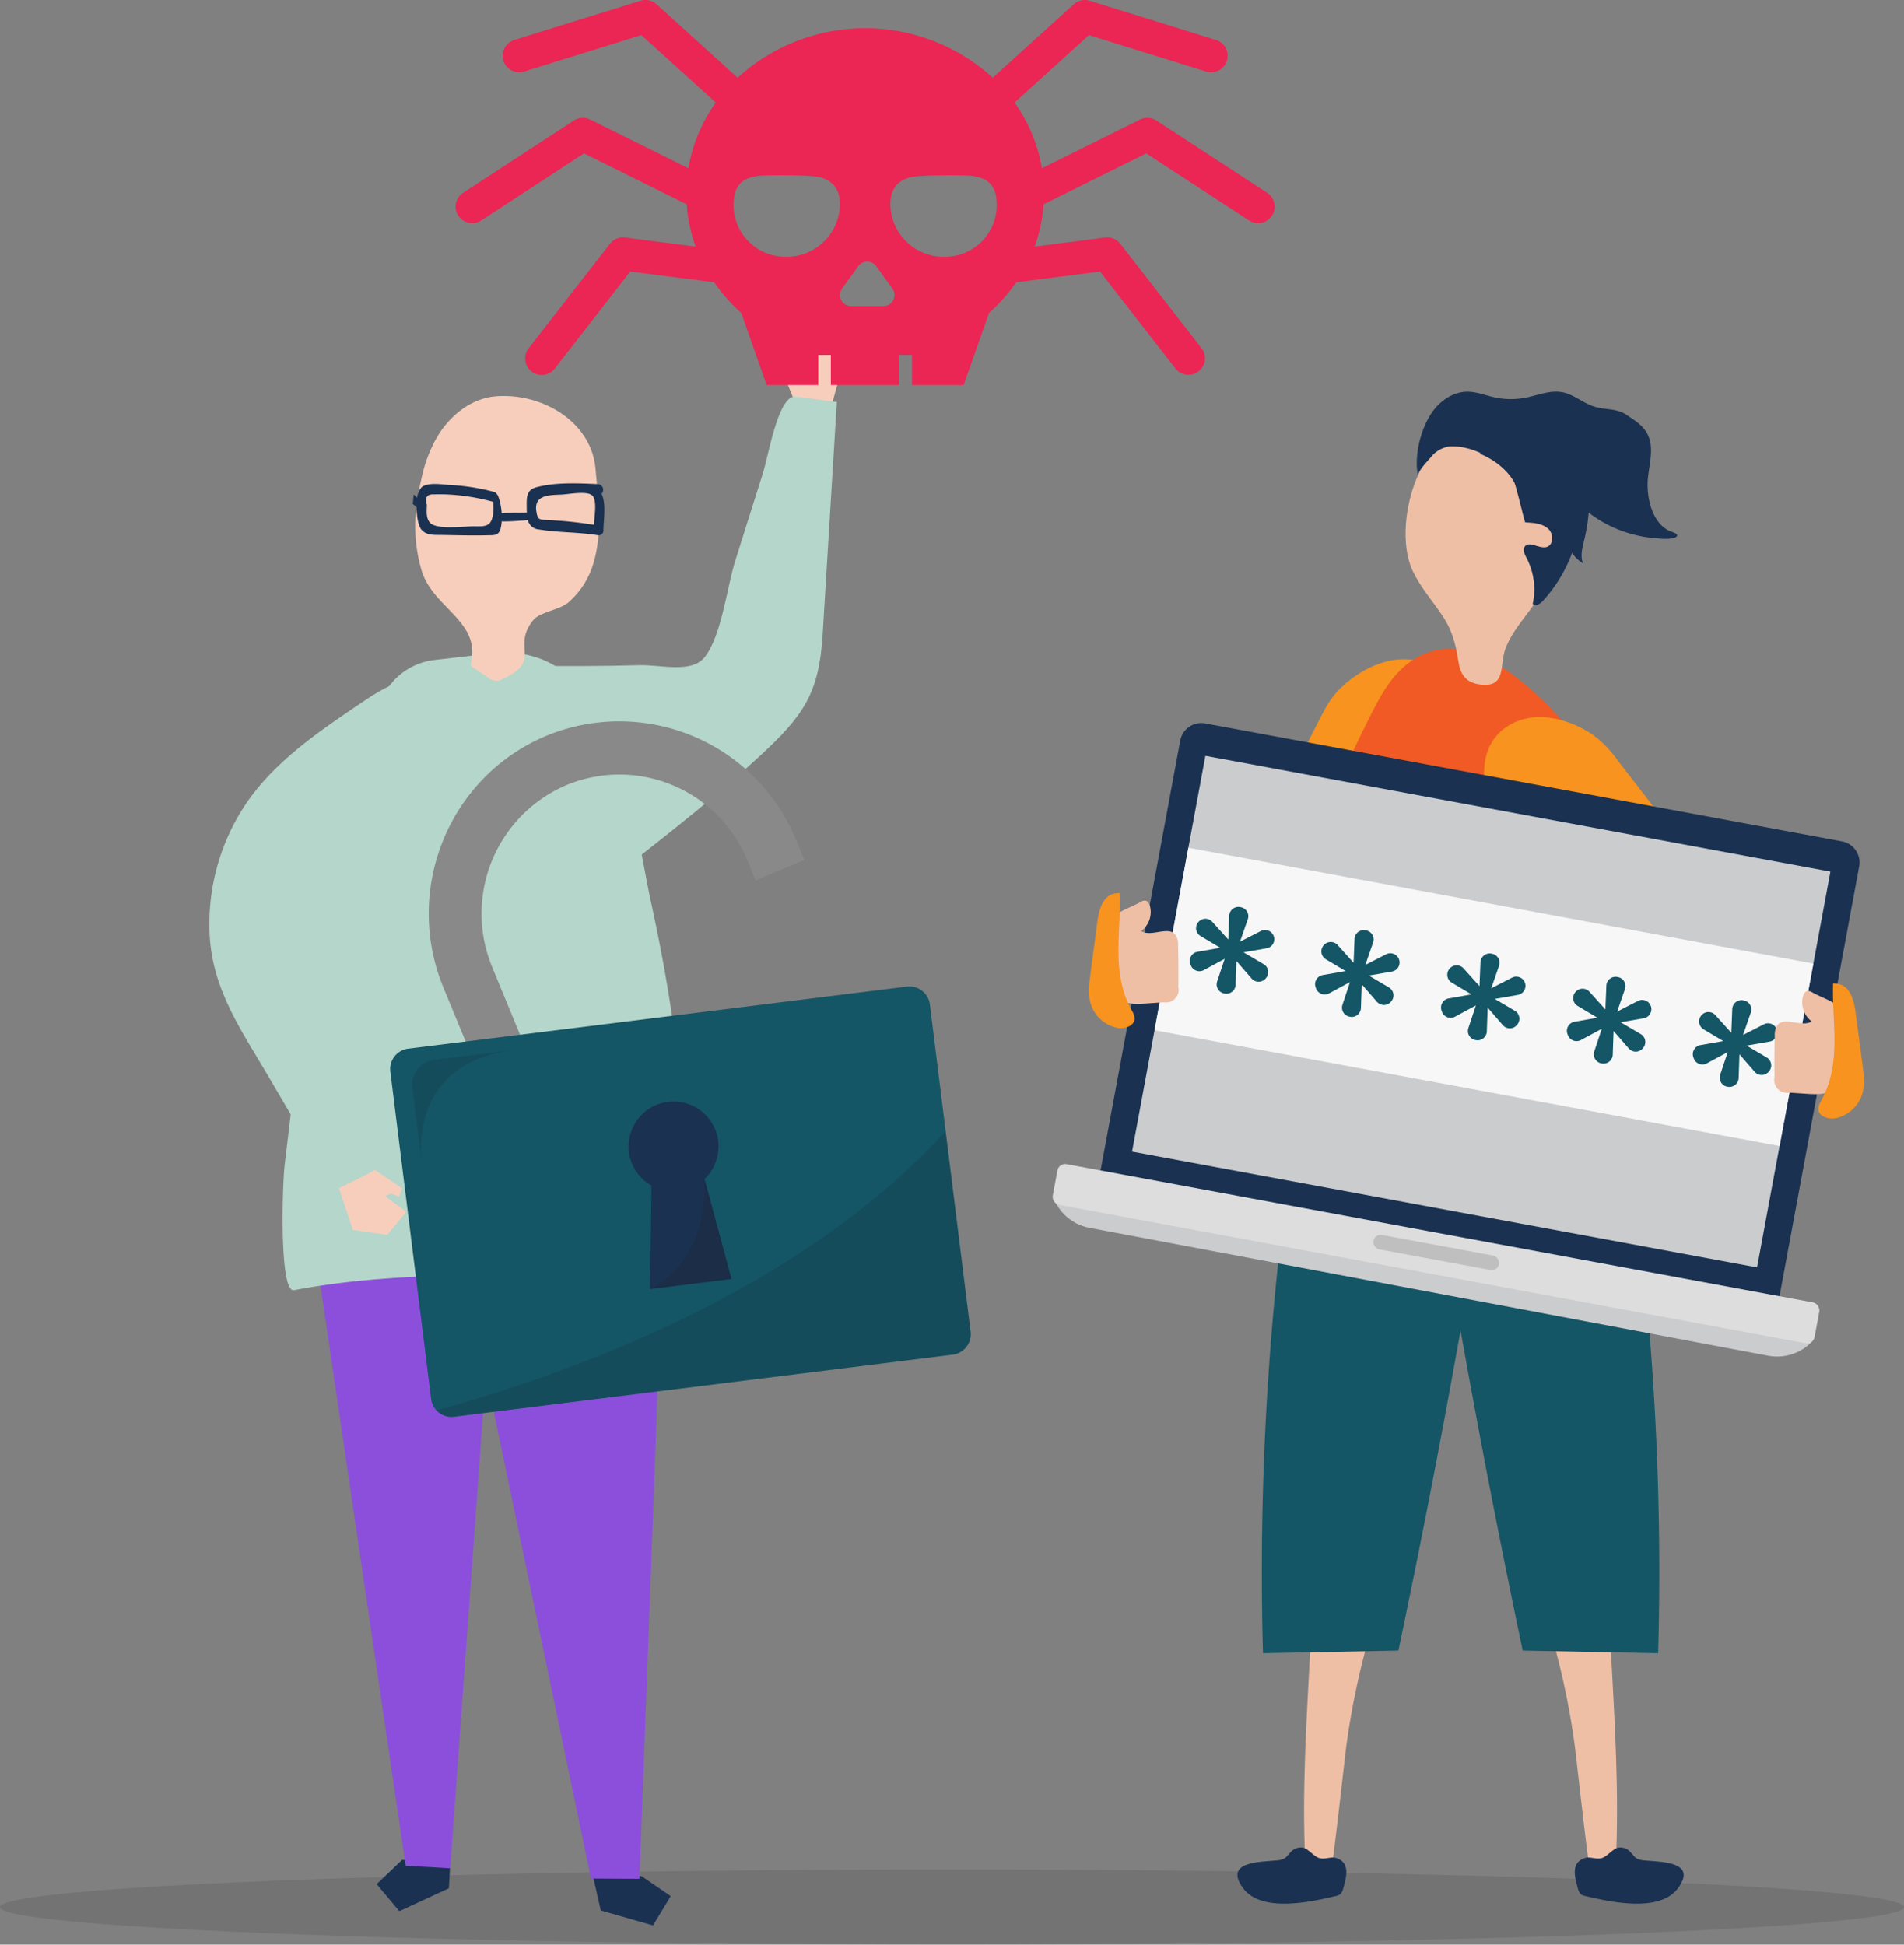 <svg xmlns="http://www.w3.org/2000/svg" width="483.001" height="493.349" viewBox="0 0 483.001 493.349"><rect x="0" y="0" width="483.001" height="493.349" fill="#808080" stroke="none"/><g transform="translate(-2078.175 -73.932)"><ellipse cx="241.501" cy="9.534" rx="241.501" ry="9.534" transform="translate(2078.175 548.212)" opacity="0.1"/><g transform="translate(2149.871 174.396)"><g transform="translate(8.181 186.245)"><g transform="translate(69.705 185.51)"><path d="M2281.791,718.5l1.409,6.221,13.246,3.8,4.509-7.431-7.328-5.011-13.246-3.8Z" transform="translate(-2280.381 -712.279)" fill="#1a3151"/></g><g transform="translate(15.672 185.117)"><path d="M2226.015,712.449l-.354,6.511-12.569,5.81-5.753-6.861,6.462-6.16Z" transform="translate(-2207.339 -711.748)" fill="#1a3151"/></g><path d="M2270.455,461.506l6.177,20.011-2.6,9.311.273-.04-1.813,53.307-4,107.331-12.3-.067-25.919-124.507-1.428,5.843-8.358,116.066-11.3-.648-22.1-150.454-.942-30.619Z" transform="translate(-2186.153 -461.506)" fill="#8c4fdb"/></g><g transform="translate(0 65.098)"><path d="M2213.62,299.6l14.356-1.643c32.079-3.671,35.748,41.1,40.607,63.28,7.037,32.125,10.715,65.148,8.635,98.038-10.286-5.213-24.269-3.632-35.781-3.676-21.2-.081-43.139.014-63.459,3.9-3.794.725-2.971-26.8-2.356-31.927q1.88-15.669,3.761-31.338,3.4-28.319,6.8-56.636.1-.831.2-1.662a16.628,16.628,0,0,1,1.82-5.81l12.612-23.789A16.635,16.635,0,0,1,2213.62,299.6Z" transform="translate(-2175.094 -297.739)" fill="#b5d6ca"/></g><g transform="translate(33.625)"><path d="M2222.452,229.337a35.256,35.256,0,0,1,3.6-9.1c3.155-5.406,8.547-9.837,14.781-10.4,11.468-1.034,24.365,6.115,25.461,18.364.69,7.722,1.775,16.009-.419,23.585a21.046,21.046,0,0,1-6.526,10.378c-2.3,1.881-7.175,2.354-8.877,4.461-5.574,6.9,2.477,10.166-7.672,14.873a3.039,3.039,0,0,1-3.784-.394l-3.867-2.532a1.193,1.193,0,0,1-.4-.361,1.18,1.18,0,0,1-.028-.854c2.417-10.689-9.855-13.857-12.6-23.552a39.062,39.062,0,0,1-1.273-15.658A74.234,74.234,0,0,1,2222.452,229.337Z" transform="translate(-2220.548 -209.739)" fill="#f7cebc"/></g></g><path d="M2267.608,242.334a1.435,1.435,0,0,0-.891-2.435c-5-.24-10.766-.519-15.652.789-2.622.7-2.462,2.656-2.446,5.182,0,.434.009.852.027,1.255-.556-.036-1.138.021-1.685.026a45.587,45.587,0,0,0-4.663.163c-.01,0-.017.007-.027.009a15.531,15.531,0,0,0-.954-4.522.629.629,0,0,0-.219-.271,1.19,1.19,0,0,0-.794-.659,52.55,52.55,0,0,0-10.96-1.747c-1.9-.092-5.7-.8-7.354.537a4.45,4.45,0,0,0-1.153,2.694c-.232-.219-.465-.433-.688-.641l-.193-.18c-.069.544-.129,1.089-.15,1.639a2.594,2.594,0,0,1-.121.7c.324.294.648.587.984.865.01,2.31.464,4.691,1.178,5.618,1.261,1.636,3.436,1.4,5.223,1.435,3.856.067,7.735.181,11.589.083,1.736-.044,2.875.124,3.357-1.8a10.23,10.23,0,0,0,.259-1.759,1.065,1.065,0,0,0,.193.043,45.829,45.829,0,0,0,4.659-.206,16.272,16.272,0,0,0,1.772-.138,3.1,3.1,0,0,0,2.813,2.381c4.919.817,10.023.652,14.986,1.467a1.211,1.211,0,0,0,1.39-1.306C2268.122,248.707,2268.839,244.976,2267.608,242.334Zm-27.468,4.692c-.36,3.468-1.689,3.651-4.565,3.579-2.56-.064-9.915.985-11.539-.957-1.02-1.219-.785-2.906-.752-4.485q-.846-2.807,1.784-2.656,1.388-.046,2.775-.01a52.749,52.749,0,0,1,12.024,1.829,1.177,1.177,0,0,0,.229.036A17.625,17.625,0,0,1,2240.14,247.026Zm25.574,3.2c-2.614-.411-5.234-.75-7.868-.969-1.44-.12-2.881-.2-4.323-.273-1.87-.093-2.148-.215-2.46-2.213-.688-4.4,3.788-4.055,6.714-4.24,1.673-.107,6.251-.979,7.49.277C2266.606,244.166,2265.654,248.5,2265.714,250.224Z" transform="translate(-36.828 -43.14)" fill="#1a3151"/><g transform="translate(2214.274 159.143)"><g transform="translate(61.837)"><path d="M2349.983,207.213l8.317,1.27,3.7-13.5-6.537-5.865-7.251,2.138,2.214,6.287-1.56-.238-1.312-1.823-1.806,1.347Z" transform="translate(-2345.745 -189.121)" fill="#f7cebc"/></g><g transform="translate(0 15.447)"><path d="M2268.552,301.618c-3.868-12.007-6.581-23.321-6.388-23.321,8.664.02,17.332.049,25.993-.209,5.485-.163,13.339,2.185,16.688-2.076,4.264-5.426,5.615-17.724,7.716-24.376l7.024-22.247c1.384-4.384,3.583-18.04,7.531-19.357.837-.279,11.217,1.451,11.229,1.261l-2.068,33.861q-.772,12.655-1.545,25.311c-.906,14.827-4.946,20.5-15.784,30.535-10.74,9.944-22.263,18.995-33.761,28.034C2280.144,333,2273.429,316.758,2268.552,301.618Z" transform="translate(-2262.154 -210.002)" fill="#b5d6ca"/></g></g><g transform="translate(2177.157 256.875)"><g transform="translate(0 0)"><g transform="translate(9.781)"><path d="M2306.032,356.6l2.077,5.033,12.366-5.17-2.077-5.033a48.458,48.458,0,0,0-63.373-26.47c-24.667,10.313-36.374,38.967-26.1,63.876l17.037,41.292,12.366-5.17L2241.3,383.66a35.462,35.462,0,0,1,18.883-46.219A35.063,35.063,0,0,1,2306.032,356.6Z" transform="translate(-2225.201 -321.235)" fill="#898989"/></g><g transform="translate(0 67.299)"><path d="M2359.213,499.791a5.218,5.218,0,0,1-4.507,5.843l-126.557,15.75a5.217,5.217,0,0,1-5.8-4.56l-10.328-82.981a5.218,5.218,0,0,1,4.507-5.843l126.557-15.751a5.219,5.219,0,0,1,5.8,4.56Z" transform="translate(-2211.979 -412.21)" fill="#145566"/></g><path d="M2363.34,512.715l-6.328-50.844c-37.263,40.788-95.717,61.645-129.172,70.793a5.16,5.16,0,0,0,4.437,1.644l126.557-15.75A5.218,5.218,0,0,0,2363.34,512.715Z" transform="translate(-2216.107 -357.836)" fill="#1e1e1e" opacity="0.15"/><path d="M2316.457,461.564a11.4,11.4,0,1,0-16.9,11.405l-.388,26.258,20.651-2.571-6.812-25.361A11.508,11.508,0,0,0,2316.457,461.564Z" transform="translate(-2233.259 -355.129)" fill="#1a3151"/><path d="M2219.553,443.523l2.224,17.869c-.476-7.646,1.088-24.609,23.721-27.425l-20.546,2.557A6.269,6.269,0,0,0,2219.553,443.523Z" transform="translate(-2213.938 -350.574)" fill="#1e1e1e" opacity="0.15"/><path d="M2301.082,506.2s14.782-6.28,13.839-27.932l6.812,25.361Z" transform="translate(-2235.168 -362.103)" fill="#1e1e1e" opacity="0.2"/></g></g><path d="M2440.287,122.844,2412.2,104.521a4.192,4.192,0,0,0-4.153-.245l-24.9,12.347a39.93,39.93,0,0,0-6.953-16.654l18.883-17.131,29.74,9.249a4.192,4.192,0,1,0,2.489-8.006l-32.026-9.96a4.192,4.192,0,0,0-4.062.9l-20.543,18.637a47.965,47.965,0,0,0-64.722,0L2285.4,75.019a4.191,4.191,0,0,0-4.061-.9l-32.027,9.96a4.192,4.192,0,0,0,2.49,8.006l29.739-9.249,18.883,17.131a39.936,39.936,0,0,0-6.953,16.654l-24.9-12.347a4.193,4.193,0,0,0-4.152.245l-28.091,18.324a4.192,4.192,0,1,0,4.581,7.022l26.084-17.015,26.044,12.913a39.029,39.029,0,0,0,2.284,10.733l-17.9-2.311a4.188,4.188,0,0,0-3.846,1.585l-20.587,26.477a4.192,4.192,0,1,0,6.618,5.146l19.118-24.586,21.287,2.749a43.12,43.12,0,0,0,6.87,7.765l6.449,18.295h13.085v-7.645h3.186v7.645h17.411v-7.645h3.186v7.645h13.085l6.449-18.295a43.113,43.113,0,0,0,6.871-7.765l21.287-2.749,19.117,24.586a4.192,4.192,0,1,0,6.619-5.146l-20.588-26.477a4.189,4.189,0,0,0-3.846-1.585l-17.9,2.312a39,39,0,0,0,2.284-10.734l26.044-12.913,26.085,17.015a4.192,4.192,0,0,0,4.581-7.022Zm-122.617,16.2a13.1,13.1,0,0,1-12.729-13.8c.158-4.2,2.128-6.3,6.651-6.721,2.242-.209,12.133-.2,14.723.284,3.85.716,5.684,3.294,5.59,7.165A13.489,13.489,0,0,1,2317.67,139.041Zm25.3,12.542h-8.269a2.791,2.791,0,0,1-2.263-4.424l4.134-5.729a2.792,2.792,0,0,1,4.527,0l4.134,5.729A2.791,2.791,0,0,1,2342.974,151.583Zm1.736-25.61c-.094-3.871,1.741-6.449,5.59-7.165,2.591-.482,12.481-.493,14.724-.284,4.523.422,6.492,2.524,6.651,6.721a13.1,13.1,0,0,1-12.729,13.8A13.49,13.49,0,0,1,2344.71,125.973Z" transform="translate(-40.664 0)" fill="#eb2554"/><g transform="translate(2386.448 241.191)"><g transform="translate(2.19 31.285)"><path d="M2534.771,439.265c.018-.054.035-.109.049-.165.664-2.519-1.658-3.555-2.24-5.556-.543-1.873,1.867-4.118.2-5.477-.7-.571-2.344-1.337-3.668-2.439a16.1,16.1,0,0,1-4.346-7.33,293.859,293.859,0,0,0-11.41-32.187,3.663,3.663,0,0,1-.47-1.844c.121-1.188,1.035-1.849,1.871-2.605a81.353,81.353,0,0,0,10.757-11.286c2.821-3.745,5.3-7.69,6.167-12.338s-.146-9.565-3.571-12.752c-2.564-2.387-5.949-3.662-9.322-2.562-8.363,2.727-10.107,12.8-13.052,19.9-2.786,6.722-5.134,12.45-7.4,19.123a5.946,5.946,0,0,0-.459,2.493,6.224,6.224,0,0,0,.965,2.488c5.713,9.859,11.535,19.324,14.983,30.182.948,2.983,2.884,5.106,3.443,8.1.357,1.912-.763,3.645-.7,5.549a15.178,15.178,0,0,0,1.091,5.8c2.223,4.666,10.761,7.795,15.269,4.971A4.169,4.169,0,0,0,2534.771,439.265Z" transform="translate(-2497.861 -342.324)" fill="#f7931e"/></g><path d="M2504.85,348.857c-3.246,7.105-6.3,14.293-9.038,21.613a9.832,9.832,0,0,0-.889,4.274,9.723,9.723,0,0,0,.944,2.984,195.174,195.174,0,0,0,12.167,23.148,1.148,1.148,0,0,0,1.489.7c2.657-.478,13.83-.966,14.9-3.233,1.192-2.531-3.229-7.125-4.271-9.2q-2.766-5.489-5.109-11.178a6.772,6.772,0,0,1-.724-4.209,7.218,7.218,0,0,1,2.451-3.219c5.97-5.431,10.953-11.973,16.471-17.872,3.816-4.08,8.093-8,11.508-12.428,6.716-8.719,10.109-11.583,11.861-19.382,1.677-7.472-.258-16.275-7.879-19.593-7.891-3.436-16.734.808-22.355,6.4-2.319,2.307-3.84,5.277-5.323,8.193C2515.5,326.779,2509.939,337.717,2504.85,348.857Z" transform="translate(-2494.901 -300.033)" fill="#f7931e"/></g><g transform="translate(2392.083 337.609)"><g transform="translate(0)"><g transform="translate(0 142.553)"><g transform="translate(16.912)"><path d="M2532.32,690.447a52.224,52.224,0,0,1-6.607-.631c-1.139-21.862.927-44.774,1.823-66.74l16.848.9a196.344,196.344,0,0,0-8.335,36.116C2535.79,662.034,2532.64,690.435,2532.32,690.447Z" transform="translate(-2525.379 -623.076)" fill="#efbfa5"/></g><g transform="translate(0 62.444)"><path d="M2519.082,707.543a3.389,3.389,0,0,0-3.128,1.215c-.537.49-.9,1.184-1.549,1.535a5.092,5.092,0,0,1-2.052.5c-4.052.408-13.385.238-8.412,7.014,4.515,6.153,16.508,3.7,23.436,2.032a2.379,2.379,0,0,0,1.271-.531,3.261,3.261,0,0,0,.7-1.375c.791-2.9,1.872-6.511-1.689-7.724-1.519-.518-2.918.487-4.525-.07C2521.819,709.68,2520.469,707.79,2519.082,707.543Z" transform="translate(-2502.518 -707.488)" fill="#1a3151"/></g></g><path d="M2511.173,586.11l34.358-.667q13.9-66.156,24.467-132.954c.546-3.452,1.078-7.041.084-10.391-1.881-6.335-8.666-9.95-15.163-11.164-10.1-1.886-28.644.74-33.821,11.236-5.471,11.093-4.553,30.9-5.88,43.162A745.07,745.07,0,0,0,2511.173,586.11Z" transform="translate(-2504.696 -430.372)" fill="#145566"/></g><g transform="translate(47.26)"><g transform="translate(30.026 142.553)"><path d="M2619.057,690.447a52.249,52.249,0,0,0,6.608-.631c1.138-21.862-.928-44.774-1.824-66.74l-16.848.9a196.324,196.324,0,0,1,8.335,36.116C2615.587,662.034,2618.736,690.435,2619.057,690.447Z" transform="translate(-2606.993 -623.076)" fill="#efbfa5"/><g transform="translate(8.29 62.444)"><path d="M2629.261,707.543a3.388,3.388,0,0,1,3.128,1.215c.537.49.9,1.184,1.549,1.535a5.093,5.093,0,0,0,2.052.5c4.052.408,13.385.238,8.413,7.014-4.516,6.153-16.509,3.7-23.436,2.032a2.379,2.379,0,0,1-1.271-.531,3.259,3.259,0,0,1-.7-1.375c-.79-2.9-1.872-6.511,1.689-7.724,1.519-.518,2.917.487,4.525-.07C2626.525,709.68,2627.875,707.79,2629.261,707.543Z" transform="translate(-2618.199 -707.488)" fill="#1a3151"/></g></g><path d="M2625.87,586.11l-34.358-.667q-13.9-66.156-24.467-132.954c-.546-3.452-1.078-7.041-.083-10.391,1.88-6.335,8.666-9.95,15.162-11.164,10.1-1.886,28.644.74,33.821,11.236,5.471,11.093,4.553,30.9,5.88,43.162A745.268,745.268,0,0,1,2625.87,586.11Z" transform="translate(-2566.404 -430.372)" fill="#145566"/></g></g><g transform="translate(2400.697 238.58)"><path d="M2582.906,309.425a81.878,81.878,0,0,1,20.2,31.593c7.336,20.592,7.478,42.578,7.545,64.122q.034,10.756.067,21.511c.023,7.055-.6,8.574-8.268,7.644-14.208-1.724-28.978-4.653-41.852-10.967-6.126-3-11.851-6.8-18.274-9.165-9.342-3.441-18.921-1.883-28.165-4.122a219.223,219.223,0,0,0,8.944-34.96c2.121-12.869,4.048-26.906,7.156-39.6,1.865-7.619,5.332-14.736,8.86-21.741,2.371-4.708,4.882-9.528,8.908-12.932C2560.16,290.558,2573.76,300.72,2582.906,309.425Z" transform="translate(-2514.162 -296.504)" fill="#f15a24"/></g><g transform="translate(2434.736 173.291)"><g transform="translate(0 8.788)"><path d="M2561.912,256.647c1.911,4.177,5.034,7.659,7.584,11.48,2.48,3.717,3.373,7.081,4.031,11.391.475,3.113,1.588,5.547,5.338,6.079,7.073,1.005,5.05-4.839,6.657-9.09,1.836-4.859,5.752-8.7,8.489-13.036,7.908-12.533,5.651-37.3-10.786-42.591C2565.254,215.1,2556.112,243.971,2561.912,256.647Z" transform="translate(-2560.176 -220.126)" fill="#efbfa5"/></g><g transform="translate(18.903 13.785)"><path d="M2597.21,246.277c2.04.082,4.284.244,5.8,1.614s1.349,4.359-.649,4.682c-1.811.293-4.155-1.6-5.261-.217-.646.806-.079,1.986.411,2.929a17.2,17.2,0,0,1,1.567,11.666c.745.69,1.907-.026,2.562-.746a37.54,37.54,0,0,0,7.45-12.235,7.507,7.507,0,0,0,2.739,2.651c-.677-1.691-.249-3.541.169-5.267,1.536-6.34,2.581-13.767-1.846-18.948a16.478,16.478,0,0,0-9.594-5.037,48.166,48.166,0,0,0-10.965-.342c-1.562.071-3.486.407-3.861,1.852,3.426,1.374,6.97,4.049,8.685,7.293C2594.94,237.17,2597,246.269,2597.21,246.277Z" transform="translate(-2585.729 -226.882)" fill="#1a3151"/></g><g transform="translate(2.851)"><path d="M2584.323,226.195q.188.136.368.274c1.552,1.182,3.009,2.62,4.887,3.144,2.709.755,5.619-.55,8.285.373,2.981,1.031,4.941,4.6,7.116,6.705a31.939,31.939,0,0,0,20.211,8.783,13.227,13.227,0,0,0,3.8-.018c1.5-.4,1.45-1.087-.15-1.6-5.018-1.607-6.59-8.655-6.211-13.327.3-3.687,1.571-7.542.165-10.963-1.075-2.614-3.381-3.964-5.612-5.459-2.46-1.65-5.126-1.205-7.918-2-2.914-.828-5.287-3.122-8.259-3.707-3.139-.618-6.275.773-9.416,1.383a19.493,19.493,0,0,1-7.873-.1c-2.313-.509-4.57-1.445-6.938-1.423-3.492.033-6.7,2.212-8.743,5.048-2.882,4.012-4.745,10.877-3.73,16.159-.157-.82,2.6-3.79,3.168-4.428a7.466,7.466,0,0,1,4.472-2.83C2576.089,221.72,2581,223.779,2584.323,226.195Z" transform="translate(-2564.03 -208.246)" fill="#1a3151"/></g></g><g transform="translate(2454.666 255.864)"><g transform="translate(29.307 25.369)"><path d="M2639.439,447.11c-.027-.047-.052-.1-.075-.145-1.067-2.231.913-3.612,1.1-5.581.173-1.844-2.476-3.508-1.164-5.072.553-.658,1.948-1.665,2.986-2.929a15.291,15.291,0,0,0,2.745-7.611,279.267,279.267,0,0,1,4.9-32.053,3.466,3.466,0,0,0,.109-1.8c-.325-1.087-1.294-1.541-2.21-2.1a77.342,77.342,0,0,1-12.044-8.608c-3.3-2.99-6.309-6.227-7.951-10.407s-1.569-8.946,1.056-12.529c1.965-2.683,4.9-4.476,8.236-4.051,8.286,1.052,11.708,10.134,15.722,16.234,3.8,5.772,7.008,10.695,10.314,16.513a5.671,5.671,0,0,1,.872,2.244,5.9,5.9,0,0,1-.456,2.493c-3.569,10.214-7.311,20.078-8.59,30.82-.352,2.952-1.779,5.276-1.767,8.17.008,1.846,1.362,3.262,1.638,5.05a14.421,14.421,0,0,1,.017,5.6c-1.241,4.747-8.646,9.188-13.353,7.359A3.957,3.957,0,0,1,2639.439,447.11Z" transform="translate(-2626.736 -354.163)" fill="#f7931e"/></g><g transform="translate(0)"><path d="M2642.155,358.937c4.294,6.047,8.424,12.207,12.283,18.545a7.042,7.042,0,0,1,1.243,6.778,185.3,185.3,0,0,1-7.22,23.758,1.09,1.09,0,0,1-1.263.92c-2.563.028-13.069,1.565-14.471-.359-1.563-2.147,1.74-7.221,2.344-9.337q1.6-5.612,2.771-11.336a6.435,6.435,0,0,0-.075-4.055,6.857,6.857,0,0,0-2.86-2.565c-6.536-4-12.35-9.213-18.548-13.731-4.286-3.124-8.973-6.013-12.948-9.538-7.818-6.934-11.494-9-14.518-15.96-2.9-6.67-2.662-15.225,3.853-19.678,6.747-4.612,15.75-2.231,21.989,1.981a29.423,29.423,0,0,1,6.426,6.69C2628.286,340.246,2635.422,349.455,2642.155,358.937Z" transform="translate(-2587.118 -319.869)" fill="#f7931e"/></g></g><g transform="translate(2131.293 246.58)"><g transform="translate(31.96 122.549)"><path d="M2200.795,472.982l-7.611,3.586,4.46,13.264,8.7,1.221,4.826-5.819-5.345-3.983,1.427-.672,2.106.781.748-2.125Z" transform="translate(-2193.184 -472.982)" fill="#f7cebc"/></g><path d="M2184.588,315.631q1.807-1.235,3.617-2.454c3.621-2.445,7.357-4.942,11.628-5.858,2.835,6.2,5.6,12.512,6.8,19.22s.716,13.931-2.647,19.857a44.813,44.813,0,0,1-6.9,8.527l-18.37,19.253a8.646,8.646,0,0,0-2.628,4.1,7.949,7.949,0,0,0,.477,3.766c1.553,5.025,4.518,9.152,6.475,13.913,1.942,4.724,2.9,10.27,4.348,15.2,1.3,4.41,7.09,16.971,4.548,20.266-.539.7-10.118,5.053-10.024,5.217l-17.173-29.256c-7-11.924-14.287-22.189-14.731-36.444a54.711,54.711,0,0,1,10.305-33.865C2166.738,328.324,2175.592,321.78,2184.588,315.631Z" transform="translate(-2149.98 -307.319)" fill="#b5d6ca"/></g><g transform="translate(2344.869 256.459)"><g transform="translate(0 0)"><g transform="translate(12.442)"><path d="M5.452,0H169.713a5.452,5.452,0,0,1,5.452,5.452V116.64a0,0,0,0,1,0,0H0a0,0,0,0,1,0,0V5.452A5.452,5.452,0,0,1,5.452,0Z" transform="translate(21.253 0) rotate(10.499)" fill="#1a3151"/><rect width="161.246" height="102.121" transform="translate(26.647 9.217) rotate(10.499)" fill="#caccce"/></g><g transform="translate(0 112.445)"><path d="M2620.722,524.756l-172.139-32.433a12.218,12.218,0,0,1-9.171-7.675h0l192.656,36.3h0A12.25,12.25,0,0,1,2620.722,524.756Z" transform="translate(-2438.88 -475.792)" fill="#caccce"/><rect width="196.555" height="10.518" rx="1.98" transform="translate(1.916) rotate(10.499)" fill="#ddd"/><rect width="32.424" height="3.721" rx="1.86" transform="translate(82.045 17.993) rotate(10.499)" fill="#000100" opacity="0.14"/></g></g><rect width="161.246" height="47.072" transform="translate(34.769 32.546) rotate(10.499)" fill="#f7f7f7"/><g transform="translate(35.132 47.549)"><path d="M2507.484,392.4h0a2.336,2.336,0,0,1-1.815,3.056l-5.856,1.018,5.1,3.006a2.333,2.333,0,0,1,.615,3.5l-.08.1a2.347,2.347,0,0,1-3.579.042l-3.857-4.444-.206,6.03a2.342,2.342,0,0,1-2.77,2.218l-.115-.021a2.336,2.336,0,0,1-1.8-3.032l1.909-5.746-5.293,2.858a2.346,2.346,0,0,1-3.332-1.3l-.1-.277a2.336,2.336,0,0,1,1.809-3.058l5.8-1.023-5-2.978a2.333,2.333,0,0,1-.6-3.495l.035-.042a2.347,2.347,0,0,1,3.549-.072l4.041,4.49.248-6.038a2.341,2.341,0,0,1,2.769-2.2l.156.029a2.336,2.336,0,0,1,1.786,3.062l-1.979,5.7,5.271-2.7A2.345,2.345,0,0,1,2507.484,392.4Z" transform="translate(-2486.185 -384.95)" fill="#145566"/></g><g transform="translate(66.921 53.439)"><path d="M2550.457,400.366h0a2.336,2.336,0,0,1-1.815,3.056l-5.856,1.019,5.1,3.006a2.333,2.333,0,0,1,.615,3.5l-.08.1a2.347,2.347,0,0,1-3.579.042l-3.857-4.444-.206,6.03a2.341,2.341,0,0,1-2.77,2.217l-.115-.021a2.336,2.336,0,0,1-1.8-3.031l1.908-5.746-5.293,2.858a2.345,2.345,0,0,1-3.332-1.3l-.1-.277a2.337,2.337,0,0,1,1.809-3.059l5.8-1.023-5-2.978a2.333,2.333,0,0,1-.6-3.495l.036-.043a2.347,2.347,0,0,1,3.549-.072l4.042,4.491.248-6.038a2.341,2.341,0,0,1,2.769-2.2l.156.029a2.337,2.337,0,0,1,1.786,3.062l-1.98,5.7,5.271-2.7A2.346,2.346,0,0,1,2550.457,400.366Z" transform="translate(-2529.158 -392.913)" fill="#145566"/></g><g transform="translate(98.861 59.359)"><path d="M2593.634,408.368h0a2.336,2.336,0,0,1-1.815,3.056l-5.857,1.018,5.1,3.006a2.332,2.332,0,0,1,.615,3.5l-.079.1a2.347,2.347,0,0,1-3.579.042l-3.857-4.444-.206,6.03a2.342,2.342,0,0,1-2.77,2.218l-.115-.021a2.336,2.336,0,0,1-1.8-3.032l1.908-5.746-5.293,2.858a2.346,2.346,0,0,1-3.332-1.3l-.094-.277a2.335,2.335,0,0,1,1.808-3.058l5.8-1.023-5-2.978a2.333,2.333,0,0,1-.6-3.495l.036-.042a2.347,2.347,0,0,1,3.549-.072l4.041,4.49.247-6.038a2.341,2.341,0,0,1,2.769-2.2l.156.029a2.336,2.336,0,0,1,1.786,3.061l-1.979,5.7,5.271-2.7A2.345,2.345,0,0,1,2593.634,408.368Z" transform="translate(-2572.335 -400.915)" fill="#145566"/></g><g transform="translate(130.801 65.278)"><path d="M2636.81,416.369h0a2.336,2.336,0,0,1-1.814,3.056l-5.857,1.019,5.1,3a2.333,2.333,0,0,1,.615,3.5l-.079.1a2.347,2.347,0,0,1-3.579.042l-3.857-4.444-.207,6.03a2.341,2.341,0,0,1-2.77,2.218l-.115-.021a2.337,2.337,0,0,1-1.8-3.032l1.909-5.746-5.294,2.858a2.345,2.345,0,0,1-3.332-1.3l-.1-.277a2.336,2.336,0,0,1,1.809-3.058l5.8-1.023-5-2.978a2.333,2.333,0,0,1-.6-3.495l.036-.042a2.347,2.347,0,0,1,3.549-.072l4.041,4.49.248-6.038a2.342,2.342,0,0,1,2.769-2.2l.156.029a2.336,2.336,0,0,1,1.786,3.062l-1.979,5.7,5.271-2.7A2.345,2.345,0,0,1,2636.81,416.369Z" transform="translate(-2615.512 -408.916)" fill="#145566"/></g><g transform="translate(162.741 71.196)"><path d="M2679.987,424.37h0a2.335,2.335,0,0,1-1.815,3.056l-5.856,1.019,5.1,3.006a2.333,2.333,0,0,1,.615,3.5l-.08.1a2.347,2.347,0,0,1-3.579.042l-3.857-4.444-.206,6.03a2.341,2.341,0,0,1-2.77,2.217l-.115-.021a2.336,2.336,0,0,1-1.8-3.031l1.908-5.746-5.293,2.858a2.345,2.345,0,0,1-3.332-1.3l-.1-.277a2.336,2.336,0,0,1,1.808-3.059l5.8-1.023-5-2.978a2.333,2.333,0,0,1-.6-3.495l.036-.043a2.347,2.347,0,0,1,3.549-.072l4.041,4.491.248-6.038a2.341,2.341,0,0,1,2.769-2.2l.156.029a2.337,2.337,0,0,1,1.786,3.062l-1.979,5.7,5.271-2.7A2.345,2.345,0,0,1,2679.987,424.37Z" transform="translate(-2658.688 -416.917)" fill="#145566"/></g></g><g transform="translate(2528.3 323.428)"><path d="M2696.262,414.127a1.95,1.95,0,0,0-1.191-.357c-.627.092-1,.749-1.173,1.357a5.992,5.992,0,0,0,2.23,6.367c-2.623,1.633-6.984-1.463-8.79,1.043a4.45,4.45,0,0,0-.586,2.523q-.148,5.3-.067,10.6a3.218,3.218,0,0,0,3.722,3.894l4.569.311c2.53.172,5.384.235,7.222-1.512,1.573-1.5,1.887-3.852,2.059-6.016q.4-5.09.431-10.2C2704.716,416.907,2700.151,416.3,2696.262,414.127Z" transform="translate(-2686.657 -411.868)" fill="#efbfa5"/><path d="M2711.167,418.567q.881,6.657,1.761,13.313c.321,2.43.637,4.944-.05,7.3a9.038,9.038,0,0,1-6.622,6.169c-1.917.416-4.534-.4-4.552-2.361a4.423,4.423,0,0,1,.755-2.094c5.224-9.469,2.679-19.537,2.99-29.681C2709.643,410.993,2710.725,415.227,2711.167,418.567Z" transform="translate(-2690.573 -411.202)" fill="#f7931e"/></g><g transform="translate(2354.412 300.511)"><path d="M2466.35,383.147a1.961,1.961,0,0,1,1.191-.357c.626.092,1,.749,1.172,1.358a5.992,5.992,0,0,1-2.231,6.367c2.624,1.632,6.985-1.464,8.791,1.043a4.452,4.452,0,0,1,.585,2.523q.149,5.3.067,10.6a3.217,3.217,0,0,1-3.722,3.894l-4.569.311c-2.53.172-5.384.235-7.222-1.511-1.573-1.5-1.888-3.853-2.059-6.016q-.4-5.09-.43-10.2C2457.9,385.926,2462.462,385.319,2466.35,383.147Z" transform="translate(-2453.241 -380.887)" fill="#efbfa5"/><path d="M2453.715,387.586q-.881,6.657-1.761,13.313c-.321,2.43-.637,4.944.049,7.3a9.038,9.038,0,0,0,6.622,6.169c1.917.416,4.533-.4,4.552-2.361a4.423,4.423,0,0,0-.755-2.094c-5.225-9.469-2.679-19.537-2.989-29.681C2455.238,380.013,2454.157,384.246,2453.715,387.586Z" transform="translate(-2451.594 -380.222)" fill="#f7931e"/></g></g></svg>